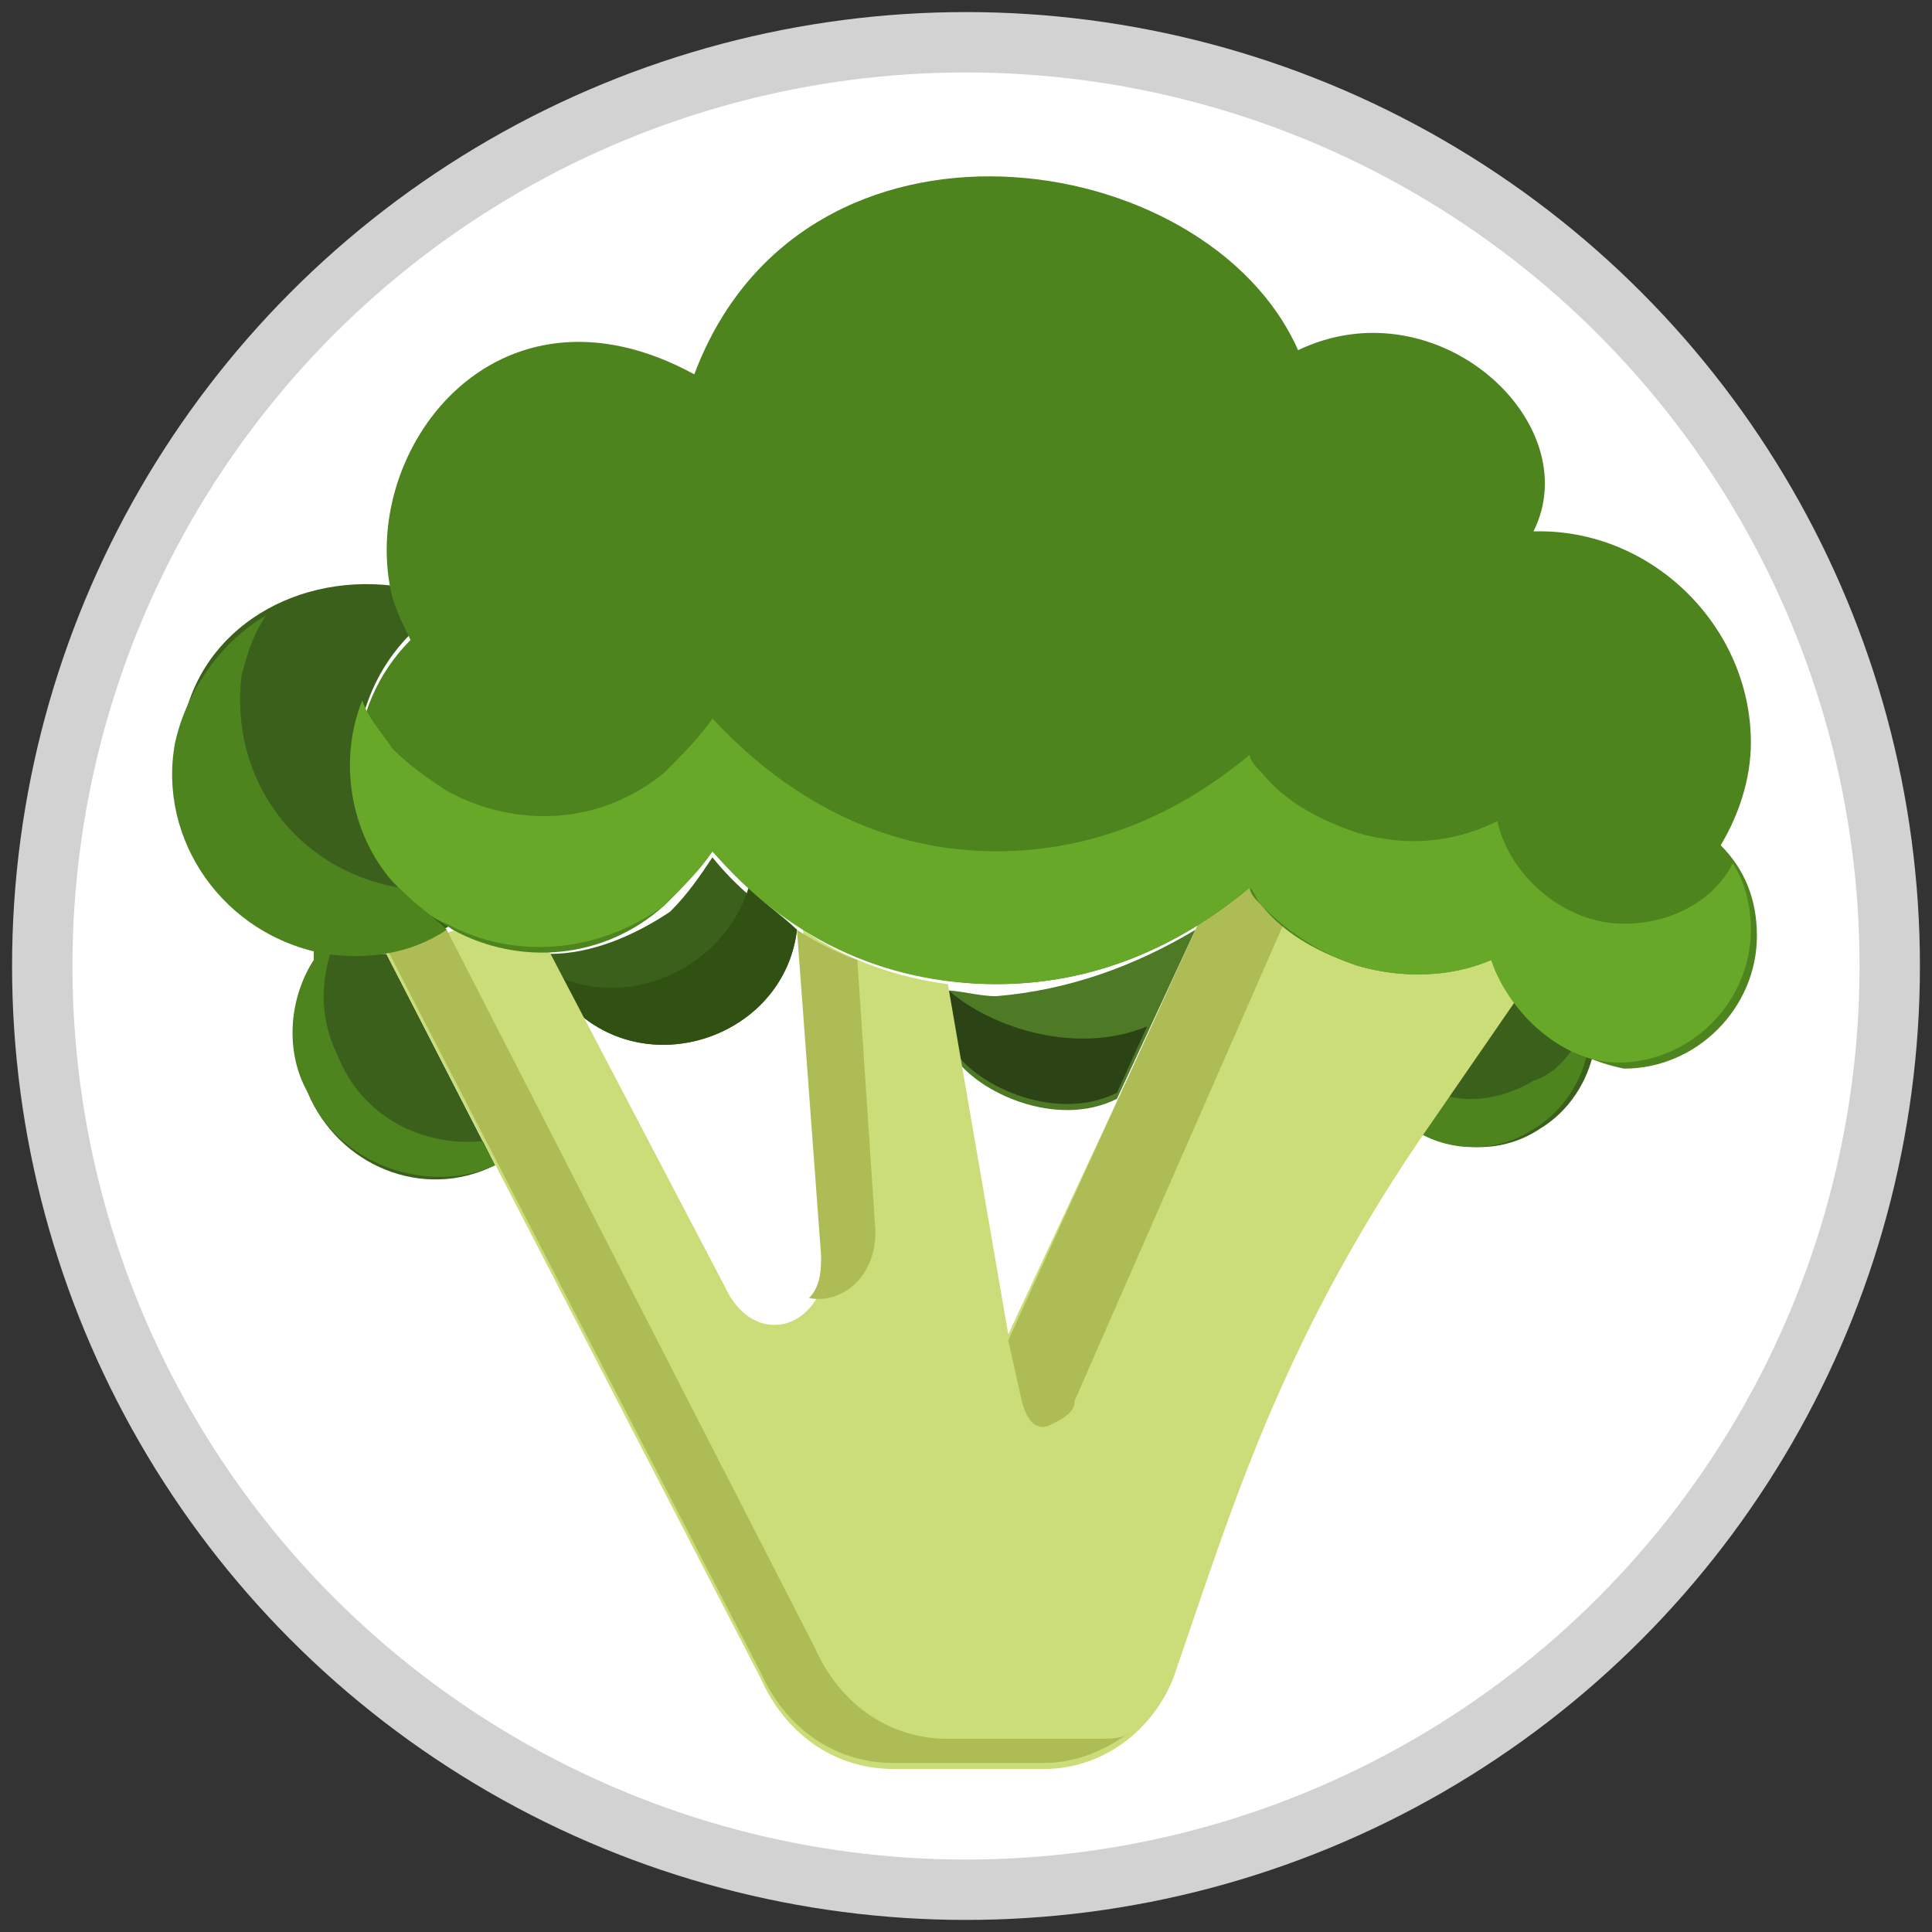 <?xml version="1.0" encoding="utf-8"?>
<!-- Generator: Adobe Illustrator 22.0.1, SVG Export Plug-In . SVG Version: 6.00 Build 0)  -->
<svg version="1.1" id="Livello_1" xmlns="http://www.w3.org/2000/svg" xmlns:xlink="http://www.w3.org/1999/xlink" x="0px" y="0px"
	 width="32px" height="32px" viewBox="0 0 32 32" style="enable-background:new 0 0 32 32;" xml:space="preserve">
<rect x="0" y="0" width="32" height="32" fill="#333333" stroke="none"/>
<style type="text/css">
	.st0{fill:#FFFFFF;stroke:#D2D2D2;stroke-miterlimit:10;}
	.st1{fill:#3B601C;}
	.st2{fill:#4E7A25;}
	.st3{fill:#4D841E;}
	.st4{fill:#315112;}
	.st5{fill:#2C4415;}
	.st6{fill:#CADD78;}
	.st7{fill:#ADBC55;}
	.st8{fill:#67A829;}
</style>
<circle class="st0" cx="16" cy="16" r="15.3"/>
<g>
	<path id="XMLID_18_" class="st1" d="M25.1,16.5L25.1,16.5c-0.6,0.8-1.2,1.5-1.6,2.2l0,0c0.6,0.4,1.4,0.4,2,0
		c0.5-0.3,0.8-0.8,0.9-1.3l0,0C25.8,17.3,25.4,16.9,25.1,16.5L25.1,16.5z"/>
	<path id="XMLID_53_" class="st2" d="M19.8,15.4l-1.3,2.8c-1,0.5-2.3-0.1-2.7-0.7l-0.2-1.1c0.3,0,0.6,0.1,0.9,0.1
		C17.7,16.4,18.8,16,19.8,15.4L19.8,15.4z"/>
	<path id="XMLID_54_" class="st1" d="M11.8,14.2c0.4,0.5,0.9,0.9,1.4,1.2c-0.2,1.7-2.3,2.5-3.6,1.4c-0.3-0.6-0.5-1-0.5-1
		c0.7,0,1.4-0.3,2-0.7C11.4,14.8,11.6,14.5,11.8,14.2L11.8,14.2z"/>
	<path id="XMLID_55_" class="st1" d="M6.4,15.8l1.8,3.5l0,0c-1.2,0.6-2.6,0-3.1-1.2c-0.3-0.7-0.3-1.6,0.1-2.2v-0.2
		c0.1,0,0.1,0,0.2,0C5.8,15.8,6.1,15.8,6.4,15.8z"/>
	<g id="XMLID_1_">
		<path id="XMLID_11_" class="st3" d="M5.6,17.5c-0.3-0.6-0.3-1.2-0.1-1.8c0,0,0,0-0.1,0s-0.1,0-0.2,0v0.2c-0.4,0.6-0.5,1.5-0.1,2.2
			c0.5,1.2,2,1.7,3.1,1.2l0,0L8,18.9C7,19,6,18.5,5.6,17.5z"/>
	</g>
	<g id="XMLID_12_">
		<path id="XMLID_13_" class="st4" d="M12.4,14.7c-0.4,1.3-1.9,2-3.1,1.5c0.1,0.2,0.2,0.4,0.3,0.6c1.3,1.1,3.4,0.3,3.6-1.4
			C13,15.2,12.7,15,12.4,14.7L12.4,14.7z"/>
	</g>
	<path id="XMLID_15_" class="st5" d="M15.6,16.3l0.2,1.1c0.4,0.6,1.7,1.2,2.7,0.7L19,17C17.8,17.5,16.3,17,15.6,16.3L15.6,16.3z"/>
	<g id="XMLID_16_">
		<path id="XMLID_17_" class="st3" d="M25.4,17.9c-0.5,0.3-1.1,0.4-1.6,0.2c-0.1,0.2-0.3,0.4-0.4,0.6l0,0c0.6,0.4,1.4,0.4,2,0
			c0.5-0.3,0.8-0.8,0.9-1.3l0,0c-0.1,0-0.2,0-0.2-0.1C25.9,17.6,25.7,17.8,25.4,17.9L25.4,17.9z"/>
	</g>
	<path class="st6" d="M20.2,14.6l-3.5,7.5l-1-5.8c-0.8-0.1-1.7-0.4-2.4-0.9l0.4,5.4c0,1.2-1.2,1.6-1.7,0.5L8.7,15l-2.3,0.8l6.2,12
		c0.4,0.9,1.2,1.5,2.2,1.5h2.5c1,0,1.9-0.7,2.2-1.7c0.9-2.6,1.7-5.3,4-8.7l2-2.9L20.2,14.6z"/>
	<g>
		<path class="st7" d="M18.2,28.8h-2.5c-1,0-1.8-0.6-2.2-1.5L7.4,15.4l-1,0.3l6.2,12c0.4,0.9,1.2,1.5,2.2,1.5h2.5
			c0.5,0,1-0.2,1.4-0.5C18.6,28.8,18.4,28.8,18.2,28.8z"/>
		<path class="st7" d="M14.2,15.9c-0.3-0.1-0.7-0.3-1-0.5l0.4,5.4c0,0.2,0,0.5-0.2,0.7c0.5,0.1,1.1-0.3,1.1-1.1L14.2,15.9z"/>
		<path class="st7" d="M20.3,14.3l-3.6,7.9l0.2,0.9c0.1,0.5,0.3,0.6,0.5,0.5s0.4-0.2,0.4-0.4l3.9-8.9L20.3,14.3z"/>
	</g>
	<path id="XMLID_27_" class="st1" d="M6.8,10.5c-1.1,1.1-1.2,2.9-0.2,4.1c0.3,0.3,0.6,0.6,0.9,0.7c-0.6,0.4-1.3,0.5-2,0.4
		c-1.6-0.3-2.7-1.8-2.5-3.5s1.8-2.7,3.5-2.5h0.1C6.6,10.1,6.7,10.3,6.8,10.5L6.8,10.5z"/>
	<path id="XMLID_26_" class="st3" d="M24.7,15.9c-0.7,0.3-1.5,0.3-2.2,0.1c-0.6-0.2-1.2-0.5-1.6-1c-0.1-0.1-0.2-0.2-0.2-0.3l0,0
		c-1.2,1-2.6,1.6-4.2,1.6c-1.8,0-3.4-0.8-4.7-2.2c-0.2,0.3-0.5,0.6-0.8,0.9c-1,0.9-2.4,1-3.5,0.4c-0.3-0.2-0.6-0.4-0.9-0.7
		c-1-1.2-0.9-3,0.2-4.1c-0.1-0.2-0.2-0.4-0.3-0.7c-0.6-2.4,1.7-5.5,5-3.7c1.8-4.8,8.5-3.8,10-0.4c2.3-1.1,4.8,1.2,3.9,3h0.1
		c1.9,0,3.5,1.6,3.5,3.5c0,0.6-0.2,1.2-0.5,1.7c0.4,0.4,0.6,0.9,0.6,1.5c0,1.2-1,2.2-2.2,2.2C25.9,17.5,25,16.8,24.7,15.9L24.7,15.9
		z"/>
	<g id="XMLID_2_">
		<path id="XMLID_10_" class="st8" d="M26.9,15.3c-1,0-1.9-0.8-2.1-1.7C24,14,23.2,14,22.5,13.8c-0.6-0.2-1.2-0.5-1.6-1
			c-0.1-0.1-0.2-0.2-0.2-0.3l0,0c-1.2,1-2.6,1.6-4.2,1.6c-1.8,0-3.4-0.8-4.7-2.2c-0.2,0.3-0.5,0.6-0.8,0.9c-1.1,0.9-2.5,0.9-3.6,0.3
			c-0.3-0.2-0.6-0.4-0.9-0.7c-0.2-0.3-0.4-0.5-0.5-0.8c-0.4,1-0.2,2.2,0.5,3c0.3,0.3,0.6,0.6,0.9,0.7c1.1,0.6,2.5,0.5,3.6-0.3
			c0.3-0.3,0.6-0.6,0.8-0.9c1.2,1.4,2.8,2.2,4.7,2.2c1.6,0,3-0.6,4.2-1.6l0,0c0.1,0.1,0.1,0.2,0.2,0.3c0.5,0.5,1,0.8,1.6,1
			c0.7,0.2,1.5,0.2,2.2-0.1c0.3,0.9,1.2,1.7,2.1,1.7c1.2,0,2.2-1,2.2-2.2c0-0.4-0.1-0.8-0.3-1.1C28.4,14.9,27.7,15.3,26.9,15.3z"/>
	</g>
	<g id="XMLID_6_">
		<path id="XMLID_7_" class="st3" d="M6.6,14.7L6.6,14.7c-1.7-0.3-2.8-1.8-2.6-3.5c0.1-0.4,0.2-0.7,0.4-1c-0.7,0.4-1.3,1.2-1.5,2.1
			c-0.3,1.6,0.8,3.2,2.5,3.5c0.7,0.1,1.4,0,2-0.4C7.2,15.2,6.9,15,6.6,14.7z"/>
	</g>
</g>
</svg>
